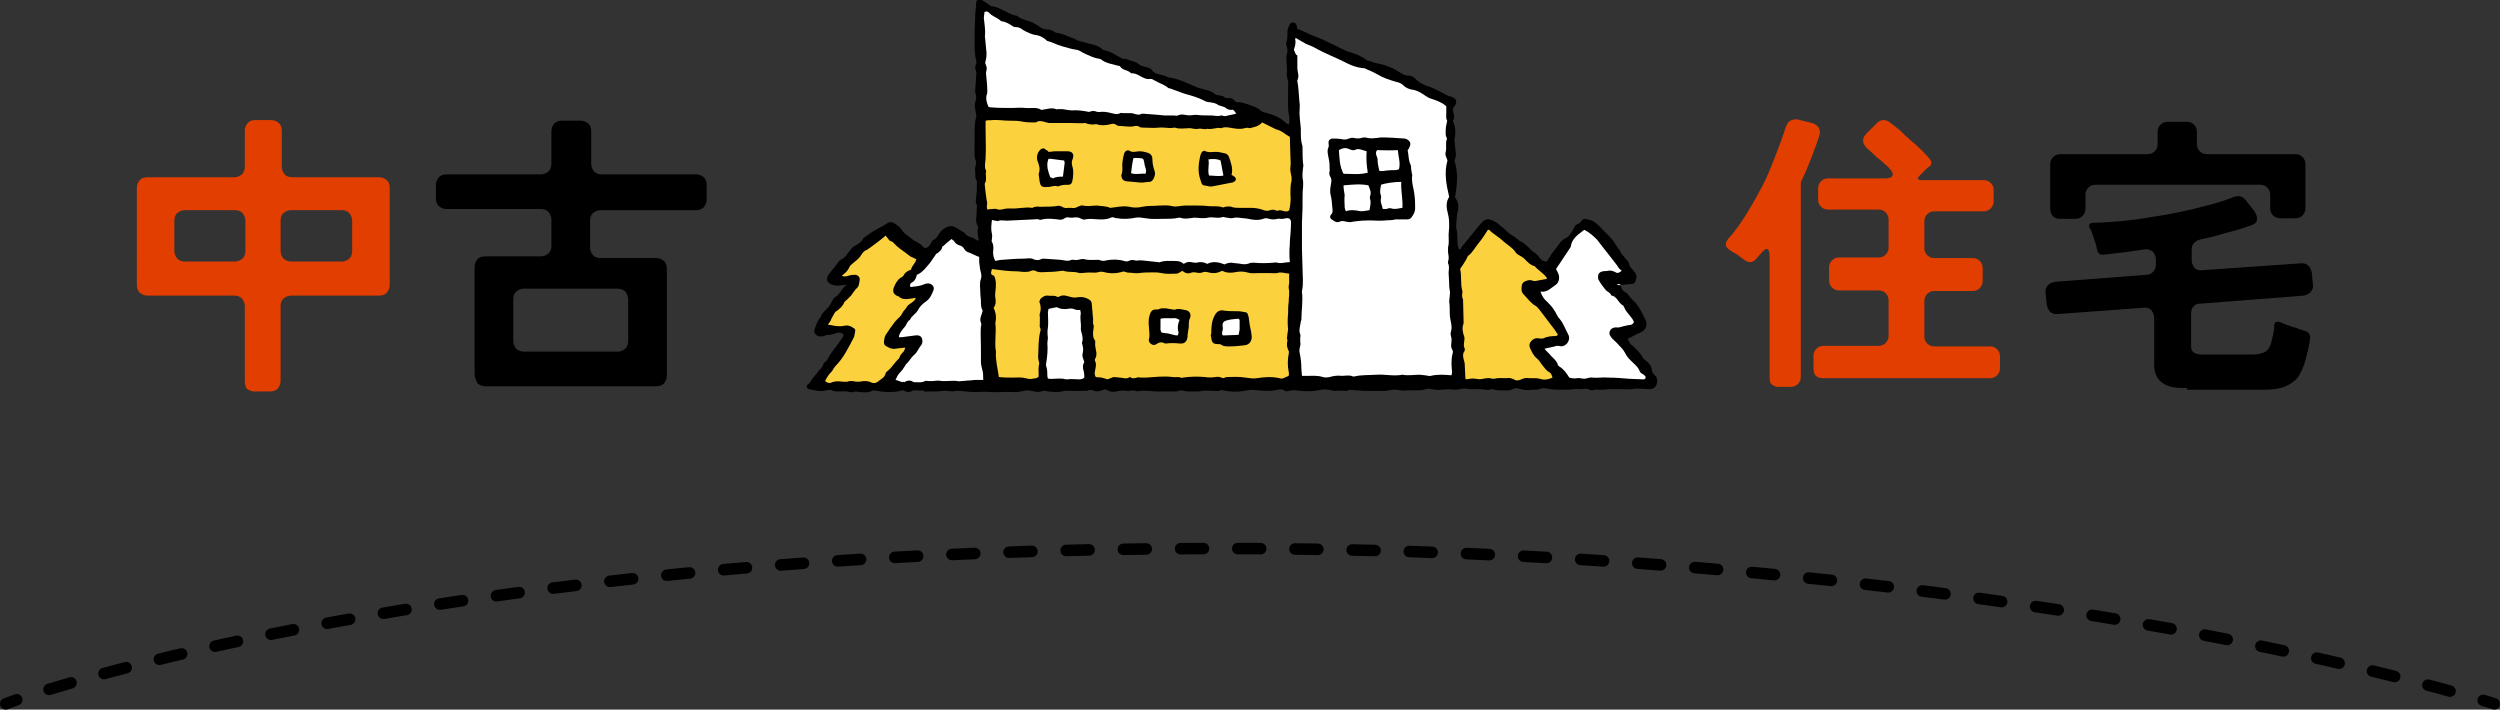 <?xml version="1.0" encoding="utf-8"?>
<!-- Generator: Adobe Illustrator 28.1.0, SVG Export Plug-In . SVG Version: 6.00 Build 0)  -->
<svg version="1.1" id="レイヤー_1" xmlns="http://www.w3.org/2000/svg" xmlns:xlink="http://www.w3.org/1999/xlink" x="0px"
	 y="0px" viewBox="0 0 433 122.9" style="enable-background:new 0 0 433 122.9;" xml:space="preserve">
<rect x="0" y="0" width="433" height="122.9" fill="#333333" stroke="none"/>
<style type="text/css">
	.st0{fill:#E23E00;}
	.st1{fill:none;stroke:#000000;stroke-width:2;stroke-linecap:round;stroke-miterlimit:10;}
	.st2{fill:none;stroke:#000000;stroke-width:2;stroke-linecap:round;stroke-miterlimit:10;stroke-dasharray:3.962,5.943;}
	.st3{fill:#FFFFFF;}
	.st4{fill:#FCD13E;}
</style>
<path class="st0" d="M306.5,65.5V44.4c0-0.8-0.2-1.3-0.5-1.3c-0.2,0-0.6,0.3-1,0.8c0,0-0.1,0.1-0.1,0.1c0,0,0,0.1-0.1,0.1l-0.4,0.5
	c-0.1,0.1-0.1,0.1-0.2,0.2c-0.3,0.4-0.7,0.6-1.1,0.6c-0.3,0-0.6-0.1-1-0.4c-0.4-0.3-0.8-0.6-1.2-0.9c-0.2-0.1-0.5-0.3-0.7-0.4
	c-0.2-0.1-0.4-0.2-0.6-0.4c-0.8-0.5-0.9-1.1-0.3-1.9c1.1-1.2,2.1-2.6,3.1-4.2c1-1.6,1.9-3.2,2.8-4.9c0.9-1.7,1.6-3.5,2.3-5.3
	c0.7-1.8,1.3-3.4,1.8-5c0.2-0.5,0.4-0.9,0.8-1.1c0.4-0.2,0.8-0.3,1.3-0.2l2.4,0.6c0.5,0.1,0.9,0.4,1.2,0.8c0.2,0.4,0.3,0.8,0.1,1.4
	c-0.4,1.3-0.9,2.6-1.4,3.9c-0.5,1.3-1,2.5-1.6,3.7c-0.1,0.2-0.2,0.4-0.2,0.7v33.5c0,0.5-0.2,0.9-0.5,1.2c-0.3,0.3-0.7,0.5-1.2,0.5
	h-2.2c-0.5,0-0.9-0.2-1.2-0.5C306.6,66.4,306.5,66,306.5,65.5z M314.1,63.7v-2.1c0-0.5,0.2-0.9,0.5-1.2c0.3-0.3,0.7-0.5,1.2-0.5h9.6
	c0.5,0,0.9-0.2,1.2-0.5c0.3-0.3,0.5-0.7,0.5-1.2v-6.2c0-0.5-0.2-0.9-0.5-1.2c-0.3-0.3-0.7-0.5-1.2-0.5h-6.9c-0.5,0-0.9-0.2-1.2-0.5
	c-0.3-0.3-0.5-0.7-0.5-1.2v-2.3c0-0.5,0.2-0.9,0.5-1.2c0.3-0.3,0.7-0.5,1.2-0.5h6.9c0.5,0,0.9-0.2,1.2-0.5c0.3-0.3,0.5-0.7,0.5-1.2
	V38c0-0.5-0.2-0.9-0.5-1.2c-0.3-0.3-0.7-0.5-1.2-0.5h-8.8c-0.5,0-0.9-0.2-1.2-0.5c-0.3-0.3-0.5-0.7-0.5-1.2v-2
	c0-0.5,0.2-0.9,0.5-1.2c0.3-0.3,0.7-0.5,1.2-0.5h9.9c0.7,0,1.2-0.2,1.3-0.5c0.1-0.3-0.1-0.8-0.6-1.3c-0.3-0.3-0.6-0.6-0.9-0.8
	c-0.3-0.3-0.6-0.6-0.9-0.8c-0.4-0.3-0.7-0.6-1-0.9c-0.3-0.3-0.6-0.5-0.9-0.8c-1-0.9-1.1-1.8-0.2-2.7l1.8-1.8
	c0.3-0.3,0.7-0.5,1.1-0.5c0.3,0,0.7,0.1,1,0.3c0.3,0.2,0.6,0.5,0.9,0.7c0.3,0.2,0.6,0.5,1,0.8c0.1,0.1,0.3,0.3,0.4,0.4
	c0.1,0.1,0.3,0.2,0.4,0.4l1.6,1.4c0.5,0.4,0.9,0.8,1.4,1.3c0.4,0.4,0.9,0.9,1.3,1.4c0.2,0.2,0.3,0.4,0.3,0.7c0,0.3-0.1,0.5-0.4,0.7
	c-0.1,0.1-0.3,0.2-0.4,0.3c-0.1,0.1-0.2,0.2-0.4,0.4l-0.8,0.8c-0.5,0.5-0.4,0.8,0.3,0.8h10.8c0.5,0,0.9,0.2,1.2,0.5
	c0.3,0.3,0.5,0.7,0.5,1.2v2c0,0.5-0.2,0.9-0.5,1.2c-0.3,0.3-0.7,0.5-1.2,0.5h-8.6c-0.5,0-0.9,0.2-1.2,0.5c-0.3,0.3-0.5,0.7-0.5,1.2
	v4.7c0,0.5,0.2,0.9,0.5,1.2c0.3,0.3,0.7,0.5,1.2,0.5h6.7c0.5,0,0.9,0.2,1.2,0.5c0.3,0.3,0.5,0.7,0.5,1.2v2.3c0,0.5-0.2,0.9-0.5,1.2
	c-0.3,0.3-0.7,0.5-1.2,0.5h-6.7c-0.5,0-0.9,0.2-1.2,0.5c-0.3,0.3-0.5,0.7-0.5,1.2v6.2c0,0.5,0.2,0.9,0.5,1.2
	c0.3,0.3,0.7,0.5,1.2,0.5h9.7c0.5,0,0.9,0.2,1.2,0.5c0.3,0.3,0.5,0.7,0.5,1.2v2.1c0,0.5-0.2,0.9-0.5,1.2c-0.3,0.3-0.7,0.5-1.2,0.5
	h-29.1c-0.5,0-0.9-0.2-1.2-0.5C314.2,64.7,314.1,64.3,314.1,63.7z"/>
<path d="M378.8,67.2c-0.8,0-1.5,0-2.2-0.1c-0.7-0.1-1.3-0.3-1.8-0.6c-0.5-0.3-0.9-0.7-1.2-1.2c-0.3-0.5-0.5-1.3-0.5-2.2v-8
	c0-0.6-0.2-1-0.5-1.4c-0.3-0.3-0.8-0.5-1.3-0.4l-15,1.1c-0.5,0-0.9-0.1-1.2-0.4c-0.3-0.3-0.5-0.7-0.6-1.2l-0.2-2.1
	c-0.1-0.5,0.1-1,0.4-1.3c0.3-0.3,0.7-0.5,1.3-0.6l15.7-1.2c0.5,0,0.9-0.2,1.2-0.5c0.3-0.3,0.5-0.7,0.5-1.2v-0.9c0-0.6-0.2-1-0.5-1.4
	c-0.4-0.3-0.8-0.5-1.5-0.4c-1.2,0.2-2.3,0.3-3.5,0.5c-1.2,0.1-2.3,0.3-3.5,0.4c-0.6,0.1-1.1-0.2-1.2-0.9l-0.2-0.9l-0.7-2.1
	c-0.1-0.2-0.1-0.3-0.2-0.4c0-0.1-0.1-0.2-0.2-0.4c-0.2-0.5,0-0.7,0.5-0.8c3.4-0.1,6.8-0.4,10.2-1c3.4-0.5,6.7-1.2,10-2.1
	c1.6-0.4,3.1-0.9,4.3-1.4c0.4-0.1,0.8-0.2,1.1-0.1s0.7,0.3,0.9,0.6l1.5,1.9c0.4,0.6,0.6,1.1,0.5,1.6c-0.1,0.5-0.5,0.8-1.2,1
	c-0.6,0.2-1.2,0.4-1.8,0.6c-0.6,0.2-1.2,0.3-1.8,0.5c-0.9,0.2-1.7,0.5-2.5,0.7s-1.7,0.4-2.6,0.6c-0.4,0.1-0.7,0.3-1,0.6
	c-0.3,0.3-0.4,0.7-0.4,1.1v1.8c0,0.6,0.2,1,0.5,1.4c0.3,0.3,0.8,0.5,1.3,0.4l17.2-1.2c0.5,0,0.9,0.1,1.2,0.4
	c0.3,0.3,0.5,0.7,0.6,1.2l0.2,2.1c0.1,0.5-0.1,0.9-0.4,1.3c-0.3,0.3-0.7,0.5-1.2,0.6L381,52.6c-0.5,0-0.9,0.2-1.1,0.5
	c-0.3,0.3-0.4,0.7-0.4,1.2v5.6c0,0.5,0.1,0.9,0.4,1.1c0.2,0.2,0.7,0.4,1.5,0.4h8.6c0.9,0,1.6-0.1,2.2-0.4c0.6-0.3,1-0.9,1.2-1.8
	c0.1-0.4,0.2-0.8,0.3-1.2s0.2-1,0.2-1.6s0.4-0.8,1-0.6c0.2,0.1,0.3,0.1,0.5,0.2c0.2,0.1,0.3,0.1,0.5,0.2c0.4,0.1,0.8,0.3,1.1,0.4
	c0.4,0.1,0.8,0.2,1.2,0.4l1,0.3c0.7,0.2,1,0.7,0.9,1.4c-0.2,1.4-0.5,2.6-0.8,3.7c-0.3,1.1-0.7,2-1.2,2.8c-0.5,0.7-1.3,1.3-2.2,1.7
	c-0.9,0.4-2.2,0.6-3.7,0.6H378.8z M355.1,36.2v-7.8c0-0.5,0.2-0.9,0.5-1.2c0.3-0.3,0.7-0.5,1.2-0.5h15.2c0.5,0,0.9-0.2,1.2-0.5
	c0.3-0.3,0.5-0.7,0.5-1.2v-2.2c0-0.5,0.2-0.9,0.5-1.2c0.3-0.3,0.7-0.5,1.2-0.5h3.4c0.5,0,0.9,0.2,1.2,0.5c0.3,0.3,0.5,0.7,0.5,1.2
	V25c0,0.5,0.2,0.9,0.5,1.2c0.3,0.3,0.7,0.5,1.2,0.5h15.4c0.5,0,0.9,0.2,1.2,0.5c0.3,0.3,0.5,0.7,0.5,1.2v7.7c0,0.5-0.2,0.9-0.5,1.2
	c-0.3,0.3-0.7,0.5-1.2,0.5h-2.7c-0.5,0-0.9-0.2-1.2-0.5c-0.3-0.3-0.5-0.7-0.5-1.2v-2.4c0-0.5-0.2-0.9-0.5-1.2
	c-0.3-0.3-0.7-0.5-1.2-0.5h-28.6c-0.5,0-0.9,0.2-1.2,0.5c-0.3,0.3-0.5,0.7-0.5,1.2v2.5c0,0.5-0.2,0.9-0.5,1.2
	c-0.3,0.3-0.7,0.5-1.2,0.5h-2.8c-0.5,0-0.9-0.2-1.2-0.5C355.3,37.1,355.1,36.7,355.1,36.2z"/>
<g>
	<g>
		<path class="st1" d="M1,121.9c0,0,0.6-0.2,1.9-0.7"/>
		<path class="st2" d="M8.5,119.4C30.1,112.8,98.2,95,210.9,95c119.4,0,196.9,19.9,216.3,25.5"/>
		<path class="st1" d="M430.1,121.3c1.3,0.4,1.9,0.6,1.9,0.6"/>
	</g>
</g>
<g>
	<path d="M280.7,49.4c0.1,0.5,0.3,1,0.8,1.2c0.2,0.1,0.3,0.2,0.4,0.3c0.3,0.4,0.6,0.8,0.9,1.1c0.4,0.3,0.6,0.6,0.9,1
		c0.2,0.3,0.4,0.7,0.6,1c0.2,0.4,0.4,0.8,0.6,1.2c0.6,0.9,0.2,2-0.8,2.4c-0.7,0.3-1.4,0.7-2.2,1.1c0.1,0.3,0.3,0.5,0.4,0.7
		c0.1,0.2,0.3,0.4,0.5,0.5c0.6,0.6,1.3,1.2,1.7,2c0.1,0.2,0.3,0.4,0.6,0.6c0.6,0.4,0.9,0.9,1,1.5c0,0.4,0.2,0.7,0.5,1
		c0.4,0.3,0.5,0.8,0.4,1.3c-0.1,0.7-0.6,1.1-1.3,1.1c-0.7,0-1.4-0.1-2.1-0.1c-0.1,0-0.2,0-0.3,0c-0.9,0.2-1.9,0.1-2.8,0.1
		c-0.4,0-0.8,0-1.2,0c-0.5,0-1,0-1.5,0.1c-0.2,0-0.5,0-0.7,0c-0.1,0-0.1,0-0.2,0c-0.6-0.2-1.1,0.3-1.6,0c-0.5-0.3-1-0.1-1.5-0.1
		c-0.4,0-0.8-0.1-1.1,0c-0.7,0.1-1.5,0.1-2.2,0.1c-0.8,0-1.7,0-2.5-0.2c-0.5-0.1-1-0.1-1.4,0.1c-0.3,0.1-0.7,0.1-1,0.1
		c-0.1,0-0.2,0-0.3,0c-0.8,0.2-1.5,0-2.3-0.2c-0.3-0.1-0.7-0.1-1,0.1c-0.4,0.2-0.9,0.3-1.3,0.2c-0.7,0-1.4,0.1-2.1-0.2
		c-0.1,0-0.1,0-0.2,0c-0.7,0.3-1.3,0-2,0c-0.3,0-0.6,0-0.9,0c-0.6,0.1-1.2-0.1-1.8-0.1c-0.6,0-1.1,0.2-1.7,0.2
		c-0.8-0.1-1.5-0.1-2.3,0c-0.6,0.1-1.2,0-1.8-0.1c-0.3-0.1-0.6-0.1-0.9,0c-0.9,0.3-1.9,0.2-2.8,0.2c-0.6,0-1.1,0.1-1.7,0
		c-0.8-0.2-1.6-0.1-2.4,0.1c-0.1,0-0.3,0-0.4,0c-0.6,0-1.2,0-1.8,0c-0.6,0-1.1,0-1.7,0c-0.3,0-0.7-0.1-1-0.1
		c-0.6,0.1-1.3-0.3-1.9,0.1c-0.7,0-1.3-0.1-2,0c-0.2,0-0.5,0-0.7-0.1c-0.8-0.2-1.5-0.2-2.3,0c-1,0.2-2,0.2-3,0.1
		c-0.7-0.1-1.4-0.2-2.1,0c-0.3,0.1-0.6,0.1-0.8-0.1c-0.4-0.2-0.7-0.2-1.1-0.1c-1.2,0.3-2.4,0.2-3.5,0.1c-0.8-0.1-1.5-0.1-2.3,0.1
		c-1.2,0.2-2.4,0.2-3.6-0.1c-0.2,0-0.4-0.1-0.5,0c-0.4,0.2-0.8,0.1-1.2,0.1c-0.7,0-1.3-0.1-2,0c-0.4,0.1-0.8,0.1-1.1,0.1
		c-0.4,0-0.7,0-1,0c-0.3,0-0.7,0-1-0.1c-0.3-0.1-0.7-0.1-1,0c-0.1,0-0.2,0.1-0.3,0.1c-1.2,0-2.3,0-3.5,0c-0.5,0-0.9-0.1-1.4-0.1
		c-0.5,0-1-0.1-1.5,0c-0.2,0.1-0.5,0.1-0.7,0c-0.4-0.1-0.7-0.1-1.1,0c-0.5,0.1-1-0.2-1.6,0c-0.1,0-0.2,0-0.3,0
		c-0.8,0.3-1.5,0.2-2.2-0.3c-0.2,0.1-0.3,0.1-0.4,0.1c-0.6,0.3-1.2,0.4-1.8,0.1c-0.3-0.1-0.5-0.1-0.8,0c-0.2,0.1-0.4,0.1-0.6,0.1
		c-1,0-2,0-2.9,0c-0.2,0-0.4-0.1-0.6,0c-1.2,0.3-2.3,0.2-3.5,0c-0.1,0-0.2-0.1-0.3,0c-0.8,0.4-1.7,0-2.5-0.1c-0.3,0-0.5,0-0.8,0.1
		c-0.6,0.1-1.2,0.3-1.8,0.2c-1.3-0.1-2.6,0.1-4,0c-0.9-0.1-1.7,0-2.6,0c-0.9,0-1.7-0.1-2.6-0.2c-0.3,0-0.6,0-0.9,0
		c-0.1,0-0.2,0.1-0.3,0.1c-0.6,0-1.2-0.2-1.8-0.1c-0.6,0.1-1.2,0.1-1.8,0.1c-0.3,0-0.6,0-0.8,0c-0.2,0-0.4,0.1-0.5,0
		c-0.5-0.3-1.1-0.1-1.6-0.2c-0.2,0-0.4,0-0.6,0.1c-0.5,0.3-0.9,0.2-1.4,0c-0.1-0.1-0.2-0.1-0.3-0.1c-1.7,0.5-3.3,0.3-5.1,0
		c-0.6,0.4-1.4,0.4-2.2,0.3c-0.4,0-0.8-0.2-1.2,0c-0.2,0.1-0.4,0-0.6,0c-0.7-0.2-1.3-0.1-2-0.1c-0.3,0-0.6,0-0.8-0.1
		c-0.5-0.2-0.9-0.2-1.3-0.1c-1,0.3-2,0-3-0.2c-0.4-0.1-0.5-0.6-0.2-0.8c0.6-0.4,0.7-1,1.2-1.5c0.3-0.3,0.5-0.6,0.7-0.9
		c0.3-0.3,0.7-0.6,0.8-1.1c0-0.2,0.2-0.3,0.3-0.4c0.1-0.1,0.3-0.2,0.4-0.4c0.6-1.3,1.6-2.3,2.4-3.5c0.2-0.3,0.4-0.5,0.4-0.9
		c-0.4-0.3-0.8-0.4-1.3-0.2c-0.5,0.2-0.9,0.3-1.4,0.3c-0.2,0-0.5,0.1-0.7,0.2c-0.3,0.1-0.7,0.1-1,0c-0.5-0.2-0.8-0.7-0.6-1.2
		c0.3-0.7,0.4-1.4,1-2c0.2-0.7,0.7-1.1,1.2-1.6c0.3-0.3,0.5-0.7,0.7-1c0.2-0.3,0.3-0.7,0.6-0.9c0.9-0.5,1.1-1.5,2.1-2.2
		c-0.5,0.1-0.7,0.1-0.9,0.1c-0.6,0.1-1.1,0.1-1.7-0.1c-0.9-0.3-1.1-1-0.6-1.7c0.5-0.6,0.9-1.2,1.4-1.8c0.2-0.3,0.4-0.6,0.7-0.8
		c0.8-0.3,1.1-1,1.6-1.6c0.3-0.4,0.6-0.7,1-0.9c0.5-0.3,0.9-0.5,1.2-1c0.1-0.2,0.3-0.4,0.5-0.5c0.9-0.7,1.9-1.3,2.9-1.8
		c0.3-0.1,0.5-0.3,0.8-0.5c0.5-0.3,1-0.3,1.5,0.1c0.4,0.3,0.9,0.6,1.2,1.2c0.1,0.2,0.3,0.3,0.5,0.5c0.4,0.3,0.8,0.6,1.2,0.9
		c0.1,0.1,0.1,0.2,0.2,0.2c0.4,0.2,0.7,0.4,1.1,0.6c0.3,0.2,0.6,0.6,0.9,0.8c0.5-0.1,0.8-0.4,1-0.8c0.1-0.2,0.2-0.5,0.4-0.6
		c0.6-0.2,0.8-0.8,1.1-1.2c0.3-0.4,0.6-0.7,1-0.9c0.7-0.5,1.4-0.4,2,0c0.3,0.2,0.5,0.3,0.8,0.5c0.2,0.1,0.5,0.2,0.6,0.4
		c0.3,0.4,0.7,0.6,1.1,0.7c0.4,0.1,0.8,0.4,1.2,0.6c0.1,0,0.1-0.2,0.1-0.3c-0.1-0.6-0.3-1.2-0.1-1.9c0-0.1,0-0.3-0.1-0.4
		c-0.2-0.5-0.3-0.9-0.2-1.4c0-0.6,0.1-1.3,0.1-1.9c0-0.1,0-0.2,0-0.3c-0.3-0.5-0.2-1-0.1-1.5c0.1-0.8,0.1-1.5,0.1-2.3
		c0-0.2,0-0.4-0.1-0.5c-0.3-0.5-0.1-1-0.2-1.5c-0.1-0.6,0.1-1,0.2-1.6c-0.4-0.9-0.3-1.8-0.3-2.7c0-0.6,0-1.3,0-1.9
		c0-1.2,0-2.3,0.3-3.4c0-0.2,0-0.4-0.1-0.6c-0.1-0.7-0.3-1.4,0-2.1c0.1-0.3,0.1-0.8,0-1.1c-0.1-0.2-0.1-0.4-0.1-0.6
		c0.1-1,0.1-1.9,0.2-2.9c0.1-0.4-0.2-0.7-0.2-1.1c0-0.4,0.3-0.7,0.2-1.1c-0.3-1.1-0.3-2.3-0.3-3.4c0-1.3,0-2.6,0.1-3.9
		c0-0.2,0-0.5,0-0.7c0.1-0.8,0.1-1.5,0.2-2.3c0.1-0.4,0.4-0.6,0.8-0.4c0.5,0.3,0.9,0.6,1.4,0.9c0.2,0.1,0.3,0.3,0.5,0.3
		c0.7,0,1.3,0.4,2,0.7c0.7,0.3,1.4,0.8,2.2,0.9c0,0,0.1,0,0.1,0c0.9,0.8,2.1,0.8,3.1,1.4c0.3,0.2,0.6,0.3,0.8,0.5
		c0.4,0.3,0.8,0.5,1.3,0.5c0.5,0,0.9,0.1,1.3,0.4c0.1,0.1,0.3,0.2,0.5,0.2c0.9,0.1,1.6,0.5,2.4,0.8c0.2,0.1,0.4,0.1,0.6,0.2
		c0.7,0.5,1.5,0.5,2.3,0.8c0.9,0.2,1.8,0.4,2.5,1c0.1,0.1,0.2,0.2,0.4,0.2c1.1,0.2,2,0.9,3,1.4c0.1,0,0.1,0.1,0.2,0.1
		c0.6-0.1,1.1,0.3,1.7,0.4c0.4,0.1,0.7,0.2,1,0.5c0.1,0.1,0.4,0.2,0.5,0.3c0.4,0.1,0.7,0.2,1.1,0.3c0.3,0.1,0.6,0.2,0.7,0.4
		c0.2,0.4,0.6,0.6,1,0.7c0.6,0.2,1.2,0.2,1.8,0.6c1.9,0.2,3.5,1.1,5.2,1.8c0.4,0.1,0.7,0.2,1.1,0.3c0.6,0.1,1.2,0.3,1.7,0.7
		c0.2,0.2,0.5,0.3,0.8,0.3c0.4,0.1,0.7,0.1,1.1,0.4c0.1,0.1,0.3,0.1,0.5,0.1c0.6-0.1,1,0.2,1.4,0.7c0.8-0.1,1.4,0.2,2.1,0.4
		c0.8,0.3,1.6,0.5,2.2,1.1c0.3,0.2,0.7,0.3,1.1,0.4c1.1,0.3,2.1,0.7,3,1.5c0.2,0.2,0.4,0.3,0.7,0.5c0.2-0.5,0.1-1,0.1-1.4
		c-0.3-1.3-0.2-2.6-0.2-4c0-0.3,0-0.6,0-0.9c0-0.5,0.1-1.1-0.1-1.6c-0.2-0.5-0.1-1-0.1-1.6c0-0.7-0.1-1.3-0.1-2c0-0.2,0-0.4,0-0.5
		c0.3-0.6,0.2-1.2,0-1.8c0-0.1-0.1-0.3,0-0.4c0.2-0.7,0.2-1.3,0.2-2.1c0-0.3,0.2-0.7,0.4-1.1c0.2-0.4,0.9-0.4,1.1,0
		c0.1,0.2,0.1,0.5,0.2,0.8c0.4,0.2,0.8,0.3,1.2,0.5c1,0.5,2.1,0.9,3.1,1.3c1.1,0.5,2.2,1.1,3.3,1.6c0.5,0.2,0.9,0.5,1.4,0.6
		c1.1,0.3,2.1,0.7,3,1.4c0.1,0.1,0.2,0.1,0.3,0.1c0.6,0.2,1.1,0.4,1.7,0.5c1.5,0.3,2.8,0.9,4,1.7c0.4,0.2,0.7,0.4,1.2,0.4
		c0.5,0,1,0.2,1.3,0.6c0.7,0.7,1.6,1.1,2.6,1.4c0.3,0.1,0.6,0.3,0.9,0.4c0.7,0.4,1.4,0.7,2.1,1.1c0.2,0.1,0.5,0.1,0.7,0.2
		c0.8,0.3,0.9,0.8,0.5,1.5c0,0,0,0.1-0.1,0.1c-0.3,0.3-0.3,0.6-0.2,1c0.1,0.5,0.3,0.9,0,1.4c-0.1,0.1,0,0.3,0.1,0.5
		c0.3,0.8,0.3,1.6,0.2,2.5c0,0.1-0.1,0.2-0.1,0.3c0.1,0.7,0.1,1.3,0.2,2c0.1,0.5,0.1,1-0.1,1.5c0,0.1-0.1,0.2-0.1,0.2
		c0.7,2.1,0.5,4.2,0.1,6.4c0.7,0.8,0.7,1.8,0.4,2.8c-0.1,0.2,0,0.5-0.1,0.7c0,0.5-0.1,1.1-0.1,1.6c0.1,0.5,0.2,1,0.2,1.6
		c0,0.8,0,1.5,0.3,2.3c0.2,0,0.3-0.1,0.4-0.3c0.2-0.3,0.4-0.6,0.7-0.9c0.3-0.4,0.6-0.7,0.9-1.1c0.7-0.8,1.3-1.7,2.1-2.5
		c0.3-0.3,0.7-0.5,1.2-0.4c0.8,0.2,1.3,0.6,1.9,1.1c0.8,0.6,1.4,1.4,2.4,1.9c0.2,0.1,0.3,0.3,0.5,0.4c0.2,0.1,0.3,0.3,0.5,0.4
		c0.6,0.2,1.1,0.7,1.5,1.1c0.2,0.2,0.4,0.4,0.6,0.6c0.5,0.3,1,0.7,1.3,1.2c0.3,0.4,0.7,0.6,1.2,0.6c0.5-0.8,1-1.6,1.6-2.3
		c0.5-0.7,1-1.5,1.8-1.8c0.2-0.1,0.3-0.2,0.4-0.3c0.3-0.4,0.7-0.9,0.9-1.4c0.2-0.4,0.4-0.7,0.9-0.8c0.2-0.1,0.3-0.3,0.4-0.4
		c0.3-0.4,0.5-0.5,1-0.3c0,0,0.1,0,0.1,0c1.3,0.2,2,1.2,2.8,2c0.7,0.7,1.5,1.4,2,2.3c0.2,0.4,0.5,0.7,0.7,1c0.3,0.7,0.9,1.3,1.4,1.9
		c0.1,0.1,0.2,0.2,0.2,0.3c0.1,0.7,0.6,1.1,1,1.6c0.4,0.5,0.4,1,0.2,1.5c-0.1,0.4-0.4,0.6-0.8,0.6C282,49.2,281.3,49.3,280.7,49.4
		C280.7,49.4,280.7,49.3,280.7,49.4C280.7,49.3,280.7,49.3,280.7,49.4z"/>
	<path class="st3" d="M224.1,8.6c0.2-0.6,0.4-1.2,0.2-1.9c0.2-0.2,0.3,0,0.5,0.1c0.5,0.3,0.9,0.5,1.4,0.8c0.5,0.2,1,0.4,1.4,0.6
		c1.9,1.1,3.9,1.8,5.8,2.8c0.8,0.4,1.7,0.7,2.6,0.8c0.2,0,0.4,0,0.5,0.1c0.7,0.3,1.4,0.6,2.1,1c1,0.6,2.2,1,3.3,1.3
		c0.5,0.1,0.9,0.3,1.3,0.7c0.3,0.3,0.8,0.5,1.2,0.6c1,0.1,1.8,0.6,2.5,1.1c0.3,0.2,0.6,0.4,1,0.5c0.9,0.3,1.8,0.6,2.6,1.3
		c0,0.3,0,0.7,0,1.1c0,0.4-0.1,0.9,0.1,1.3c0.1,0.1,0,0.3,0,0.4c-0.1,0.4-0.2,0.9-0.2,1.3c0,0.5-0.1,1,0.2,1.4c0,0.1,0,0.1,0,0.2
		c-0.3,0.7,0,1.5-0.2,2.2c-0.2,0.6,0.2,1,0.3,1.5c-0.6,2.1-0.2,4.2,0.3,6.3c-0.6,0.9-0.5,1.9-0.2,3c0.2,0.7,0.2,1.5,0.2,2.2
		c0,0.4-0.1,0.9-0.1,1.3c0,0.8,0.1,1.5-0.1,2.3c0,0.3,0,0.6,0,0.8c0.1,0.6,0.2,1.1,0,1.6c0,0.1,0,0.2,0,0.3c0.3,0.6,0.1,1.1,0.1,1.7
		c0,0.6,0.1,1.2,0.1,1.8c0,0.4,0,0.8,0.1,1.2c0.1,0.3,0,0.6,0,0.9c0,0.3-0.1,0.7-0.1,1c0.1,0.7,0.1,1.4,0.1,2.1c0,0.5,0.1,1,0.2,1.5
		c0.1,0.5,0.2,1.1,0,1.6c0,0,0,0.1,0,0.1c-0.2,0.5,0.2,1,0.1,1.5c0,0.5-0.2,1,0.1,1.5c0.1,0.2,0.2,0.4,0.1,0.7
		c-0.3,1.1-0.2,2.2-0.1,3.3c0,0.2-0.1,0.3-0.1,0.5c-1.2-0.1-2.4-0.2-3.6,0.1c-0.3,0.1-0.7-0.1-1-0.1c-0.3,0-0.6-0.1-0.9-0.1
		c-1,0-2,0.2-3,0c-1.5,0.3-3-0.1-4.5,0c-1.3,0.1-2.6,0-3.8,0.3c-0.1,0-0.2,0-0.3,0c-0.6-0.3-1.2-0.1-1.9-0.1c-0.7-0.1-1.4,0-2.1,0.2
		c-0.4,0.1-0.9,0.1-1.2,0c-0.9-0.3-1.8-0.2-2.7-0.2c-0.3,0-0.5,0-0.9,0c0-0.4-0.1-0.8-0.1-1.2c0-0.9-0.1-1.9-0.3-2.8
		c-0.1-0.3,0-0.6,0-0.8c0.1-0.4,0.2-0.7,0.1-1.1c0-0.2,0-0.5,0-0.7c0-0.2,0.1-0.4,0-0.6c-0.3-0.7,0-1.4,0.1-2.2
		c0-0.1,0.1-0.2,0.1-0.3c0-1.6,0.3-3.2,0.1-4.8c0-0.1,0-0.1,0-0.2c0.3-1.3,0.1-2.6,0.1-3.9c0-1.1-0.1-2.2-0.1-3.3c0-1.6,0-3.1,0-4.7
		c0-0.8,0.1-1.7,0.1-2.5c0-0.4,0-0.8,0-1.2c0-0.8,0-1.7,0.1-2.5c0-0.3,0-0.6,0-0.9c-0.2-0.8-0.1-1.6,0-2.4c0-0.2,0.1-0.4,0-0.6
		c-0.1-0.9-0.1-1.7-0.1-2.6c0-0.3,0-0.6-0.1-0.8c-0.2-0.7-0.2-1.4-0.2-2.1c0-0.2,0-0.5,0-0.7c-0.1-1.1-0.3-2.3-0.2-3.4
		c0.1-0.7-0.1-1.3-0.1-2c-0.1-0.9-0.1-1.8-0.3-2.7c0-0.1,0-0.1,0-0.2c0.4-0.7,0-1.4,0-2.2c0-0.7,0-1.4,0-2.1
		C224.4,9.5,224.3,9.1,224.1,8.6z"/>
	<path class="st4" d="M171.8,46.6c1.5,0.2,3,0.4,4.4,0.4c0.4,0,0.8,0.1,1.1,0.1c0.5,0,0.9,0,1.3-0.2c0.2-0.1,0.5-0.1,0.7,0
		c0.7,0.4,1.5,0.2,2.3,0.2c0.8,0,1.6-0.1,2.4-0.2c0.1,0,0.1,0,0.2,0c0.8,0.3,1.6,0.1,2.4,0.3c0.1,0,0.3,0.1,0.4,0.1
		c0.6,0,1.1-0.1,1.7-0.1c0.6,0,1.1,0.1,1.7-0.1c0.2-0.1,0.5,0,0.7,0c1.1,0.3,2.1,0.3,3.2,0c0.2-0.1,0.4-0.1,0.6,0
		c0.5,0.2,1,0.1,1.5,0.2c0.7,0.1,1.3-0.1,2-0.1c0.9,0,1.9-0.1,2.8,0.1c0.8,0.2,1.7,0.1,2.5,0.1c0.4,0,0.7-0.3,1.1-0.5
		c0.4,0.4,1,0.6,1.6,0.3c0.3-0.1,0.5,0,0.8,0c0.3,0.1,0.7,0.1,1,0c0.4-0.2,0.8-0.1,1.2,0c0.8,0.2,1.5,0.1,2.3-0.3
		c0.7,0.4,1.6,0.4,2.5,0.2c0.6-0.1,1.2-0.1,1.9,0.1c0.6,0.2,1.2,0.1,1.9,0.1c0.7,0,1.3,0,2,0c0.5,0,1,0.1,1.6-0.1c0.1,0,0.3,0,0.4,0
		c0.4,0.1,0.8,0.1,1.3,0.2c-0.1,0.7,0.1,1.4-0.1,2.1c0,0.1,0,0.3,0,0.4c0.2,0.8,0,1.6,0,2.4c-0.1,0.7-0.1,1.3-0.1,2
		c-0.1,0.9-0.1,1.9,0,2.8c0,0.2-0.1,0.4-0.1,0.6c0,0.3-0.1,0.6-0.1,0.9c0,0.1,0.1,0.3,0.1,0.4c-0.2,0.6-0.1,1.2,0.2,1.8
		c0.1,0.1,0,0.3,0,0.5c-0.2,1-0.2,2.1,0,3.1c0.1,0.2,0,0.5,0,0.7c-0.2,0.1-0.5,0.2-0.7,0.3c-0.3,0.2-0.6,0.2-0.9,0.1
		c-1.3-0.3-2.6-0.2-3.9,0c-0.6,0.1-1.3,0-2-0.1c-1.1-0.2-2.2-0.1-3.2-0.1c-0.2,0-0.5,0.2-0.7,0.2c-0.4-0.2-0.8-0.3-1.3-0.2
		c-0.6,0.1-1.2,0.1-1.8,0c-1.3-0.1-2.5-0.1-3.8,0.1c-0.1,0-0.3,0.1-0.4,0c-0.5-0.2-1,0-1.4-0.1c-1.5-0.2-3.1,0-4.6,0.1
		c-0.3,0-0.6,0-0.8,0c-0.3,0-0.6-0.1-0.8,0c-0.3,0.1-0.7,0.2-1,0c-0.1-0.1-0.3-0.1-0.4,0c-0.5,0.3-1,0-1.5,0c-0.4,0-0.8-0.1-1.1-0.1
		c-0.4,0.1-0.7,0.3-1.1,0.4c-0.3-0.1-0.6-0.2-1-0.3c-0.3-0.1-0.7,0-1-0.1c-0.3-0.4-0.2-0.8-0.1-1.3c0.1-0.5,0.2-1,0-1.4
		c-0.1-0.1-0.1-0.4,0-0.5c0.2-0.3,0.2-0.7,0.2-1c-0.1-0.6-0.3-1.3-0.2-1.9c0-0.1,0-0.2-0.1-0.3c-0.4-0.6-0.3-1.3-0.2-2
		c0-0.2,0.1-0.4,0-0.6c-0.2-0.4,0-0.9-0.1-1.3c-0.1-0.8-0.1-1.5-0.2-2.3c0-0.5-0.3-0.8-0.8-1c-0.6-0.3-1.2-0.3-1.8-0.2
		c-0.4,0.1-0.8,0-1.2-0.1c-0.6-0.2-1.3-0.4-1.9,0c-0.1,0-0.2,0.1-0.3,0c-0.5-0.3-1.1-0.1-1.6-0.2c-0.5-0.1-1.3,0.4-1.4,0.8
		c-0.1,0.2-0.1,0.4,0,0.5c0.2,0.6,0.2,1.2,0,1.8c-0.1,0.2,0,0.4,0,0.6c0,0.3,0,0.7,0,1c0,0.4-0.1,0.7,0.1,1c0,0.1,0.1,0.3,0,0.4
		c-0.4,1.5-0.3,3-0.4,4.6c0,0.2,0.1,0.4,0.1,0.6c0,0.1,0.1,0.3,0.1,0.4c-0.2,0.8-0.1,1.5-0.1,2.3c-0.3,0.4-0.7,0.3-1.1,0.4
		c-0.4,0.1-0.8,0-1.2-0.1c-0.7-0.2-1.5-0.1-2.2-0.1c-0.8,0-1.6,0-2.4-0.1c-0.2-1.5-0.6-2.9-0.5-4.4c-0.3-1.6,0.1-3.2-0.1-4.8
		c0-0.1,0-0.1,0-0.2c0.2-0.9,0.1-1.7-0.3-2.6c0.4-0.5,0.4-1.1,0.3-1.7c-0.1-0.4,0-0.8,0-1.1c0.1-0.9,0.2-1.8-0.2-2.7
		C171.5,47.5,171.6,47.4,171.8,46.6z"/>
	<path class="st4" d="M218.6,21.2c0.6,0.3,1.2,0.6,1.8,0.9c0.2,0.1,0.4,0.2,0.6,0.3c1,0.2,1.6,0.9,2.4,1.3c0,1.2,0.1,2.3,0.1,3.4
		c0,0.6,0.1,1.2,0,1.8c-0.1,0.6,0.1,1.2,0.2,1.8c0,0.2,0,0.4,0,0.6c-0.2,0.7-0.2,1.5-0.2,2.3c0.1,1,0,1.9-0.2,2.8
		c-0.3,0.3-0.5,0.2-0.8,0.2c-0.4-0.1-0.8-0.3-1.2-0.1c-0.1,0-0.3,0-0.4-0.1c-0.3-0.1-0.6-0.1-0.9,0c-0.5,0.2-0.9,0.1-1.4-0.1
		c-0.6-0.2-1.3-0.3-2-0.3c-0.6,0-1.2,0-1.9,0c-0.5,0-1,0-1.5-0.2c-0.3-0.1-0.6,0-0.9,0c-0.2,0-0.4,0.2-0.6,0.1
		c-0.8-0.3-1.6-0.1-2.4-0.2c-0.8-0.1-1.5-0.1-2.3-0.1c-0.5,0-0.9,0-1.4,0c-0.1,0-0.2,0-0.3,0c-0.8,0-1.5,0.3-2.3,0.1
		c-0.7-0.2-1.5-0.1-2.2-0.1c-1,0.1-1.9,0-2.9,0.2c-0.8,0.2-1.6,0.2-2.4,0c-1.1-0.2-2.1,0.1-3.2,0.2c-0.7-0.3-1.5-0.3-2.3-0.4
		c-0.8,0-1.6,0.2-2.4,0c-0.3-0.1-0.6,0.1-0.9,0.2c-0.4,0.2-0.7,0.3-1.1,0.2c-0.2,0-0.5,0-0.7,0c-0.3,0.1-0.5,0-0.8-0.1
		c-0.4-0.3-0.8-0.3-1.2-0.2c-0.7,0.1-1.4,0.1-2.1,0.1c-0.7,0.1-1.3-0.2-2,0.2c-1.3-0.2-2.5,0.2-3.8,0.1c-0.4,0-0.8,0-1.1,0.1
		c-0.5,0.1-0.9,0.2-1.3,0c-0.2-0.1-0.5,0-0.7,0c-0.3,0-0.5,0-0.9,0.1c0-0.2-0.1-0.4-0.1-0.5c0.1-0.4,0.1-0.7,0-1.1
		c-0.1-0.4-0.1-0.9-0.2-1.4c0-0.3-0.1-0.6-0.1-0.9c0-0.2-0.1-0.6,0-0.7c0.4-0.7,0-1.4,0.2-2c0,0,0-0.1,0-0.1
		c-0.4-0.7-0.1-1.5-0.1-2.2c0.1-1.7,0-3.5,0-5.2c0-0.4,0-0.8,0-1.3c0.2,0,0.4-0.1,0.6-0.1c0.1,0,0.3,0.1,0.4,0c1-0.1,2,0.1,3,0.1
		c0.9,0,1.7,0,2.6,0.2c0.6,0.1,1.2,0.1,1.9,0.1c0.1,0,0.2,0,0.2,0c0.6-0.4,1.2-0.2,1.8,0c0.2,0,0.3,0.1,0.5,0.1c1.3,0,2.5,0,3.8,0
		c0.8,0,1.7,0.1,2.5,0c0.6,0.3,1.3,0.3,1.9,0.2c0.8,0.3,1.7,0.2,2.5,0c0.3-0.1,0.6-0.1,0.9,0.1c0.1,0.1,0.3,0.2,0.4,0.2
		c0.8,0,1.7,0.2,2.5,0.1c0.4-0.1,0.8-0.2,1.2,0.1c0.2,0.1,0.4,0.1,0.6,0.1c0.9,0,1.8,0.1,2.7,0c0.9-0.1,1.8,0.2,2.7,0
		c0,0,0.1,0,0.1,0c0.8,0.3,1.7,0.1,2.5,0.1c0.1,0,0.1,0,0.2,0c0.5,0.1,0.9,0.2,1.4,0.1c0.5-0.1,1,0.2,1.5,0c0.8,0.2,1.6-0.3,2.4-0.1
		c0.7-0.3,1.4-0.1,2,0c0.7,0.1,1.4,0.2,2.1,0c0.3-0.1,0.6-0.1,0.8,0C217.3,22,218,21.9,218.6,21.2z"/>
	<path class="st3" d="M223.4,45.4c-0.8,0-1.5,0.3-2.2,0.1c-0.2-0.1-0.5,0-0.7,0c-1.1,0.1-2.2,0.1-3.3,0c-0.3,0-0.6,0-0.8,0.1
		c-0.5,0.2-1,0.2-1.5,0.1c-0.5-0.1-1.1-0.1-1.6-0.2c-0.5,0-0.8,0.1-1.2,0.3c-1-0.4-2-0.6-3-0.1c-0.6-0.3-1.2-0.4-1.8-0.2
		c-0.1,0-0.3,0-0.4,0c-1.1-0.2-1.1-0.2-1.9,0.2c-0.4-0.4-0.9-0.5-1.5-0.5c-0.9,0-1.7-0.1-2.6,0.2c-0.1,0-0.2,0.1-0.3,0
		c-0.9-0.1-1.9-0.2-2.8-0.3c-0.2,0-0.4,0-0.6,0c-0.2,0-0.4,0.1-0.6,0c-0.4-0.1-0.8-0.1-1.1,0.1c-0.3,0.1-0.5,0.1-0.8,0
		c-1-0.3-2.1-0.3-3.1-0.1c-0.3,0.1-0.7,0.1-1,0c-0.2-0.1-0.3-0.1-0.5-0.1c-0.8,0-1.5,0.1-2.3-0.1c-0.2-0.1-0.4,0-0.6,0
		c-0.4,0.1-0.8,0.2-1.2,0.1c-0.1,0-0.3,0-0.4,0c-0.6,0.3-1.2,0.1-1.9,0c-1-0.1-1.9-0.1-2.9-0.2c-0.2,0-0.4,0-0.5,0.1
		c-0.4,0.2-0.8,0.2-1.3,0c-0.5-0.3-1.1-0.1-1.7-0.1c-1.3,0-2.5,0.1-3.7,0.2c-0.4,0-0.8,0.1-1.2,0.2c-0.3-0.5-0.4-1-0.4-1.6
		c0.1-0.6,0.1-1.2-0.2-1.7c-0.1-0.1,0-0.3,0-0.5c0-0.3,0.1-0.7,0-0.9c-0.2-0.8-0.1-1.5,0-2.4c0.2,0,0.3,0.1,0.5,0.1
		c0.2,0,0.4,0.1,0.5,0.1c0.6-0.3,1.3,0,2-0.1c1.4-0.1,2.8-0.1,4.2-0.2c0.3,0,0.6-0.1,0.9,0c0.2,0.1,0.4,0.1,0.6,0
		c0.9-0.2,1.8-0.1,2.7,0c0.4,0.1,0.8,0.1,1.2-0.2c0.3-0.2,0.6-0.2,0.9-0.1c0.2,0,0.4,0,0.5,0c0.5-0.1,1-0.1,1.5,0.2
		c0.2,0.1,0.5,0.2,0.7,0.1c0.8-0.2,1.7,0,2.5,0c0.7,0,1.3,0,1.9-0.3c0.2-0.1,0.4-0.1,0.6,0c0.2,0.1,0.4,0.1,0.6,0.1
		c1,0.2,2.1,0.1,3.1-0.1c0.5-0.1,1.1,0,1.7,0.1c1.1,0.2,2.2,0.1,3.3,0.1c0.8,0,1.7,0,2.5-0.2c0.1,0,0.1,0,0.2,0
		c0.8,0.3,1.6,0.1,2.4,0c0.8,0,1.6,0.2,2.4,0c0.8-0.2,1.7,0.2,2.5-0.1c0.2-0.1,0.5,0.1,0.8,0.1c0.2,0,0.5,0.1,0.7,0.1
		c0.4,0,0.8-0.2,1.2-0.1c0.4,0,0.7,0.1,1.1,0.1c0.2,0,0.5,0.1,0.7,0.1c0.9,0.2,1.7,0.3,2.6,0c0.2-0.1,0.4-0.1,0.6-0.1
		c0.4,0.1,0.8,0.2,1.2,0.2c0.4,0,0.8-0.2,1.2-0.1c0.3,0.1,0.7-0.1,1-0.1c0.5-0.1,0.8,0.2,0.8,0.7c0,1.1-0.1,2.2-0.2,3.3
		c0,0.2,0,0.3,0,0.5C223.3,43.3,223.3,44.3,223.4,45.4z"/>
	<path class="st3" d="M214.1,19.7c-0.5,0.1-1,0.2-1.4,0.3c-0.3,0.1-0.7,0.2-1,0c-0.1,0-0.1,0-0.2,0c-0.6,0.2-1.2,0-1.7,0
		c-0.8,0-1.7,0-2.5-0.1c-0.2,0-0.4,0-0.5,0c-0.5,0.1-1,0.1-1.5,0c-0.5-0.1-0.9-0.1-1.3,0.1c-0.2,0.1-0.5,0-0.7,0c-0.3,0-0.6,0-0.8,0
		c-0.3,0-0.5,0-0.8,0c-0.3,0-0.7-0.1-1-0.1c-0.9-0.1-1.7-0.1-2.6-0.2c-0.1,0-0.3,0-0.4,0c-0.4,0.3-0.9,0.1-1.3,0
		c-0.2-0.1-0.4-0.1-0.6-0.1c-0.4,0-0.8,0-1.2,0c-0.2,0-0.5-0.1-0.6,0c-0.5,0.3-1,0.1-1.5,0c-0.7-0.2-1.4-0.3-2.1-0.2
		c-0.2,0-0.4,0-0.6-0.1c-0.3-0.1-0.6-0.1-0.9,0c-0.2,0.1-0.4,0.1-0.7,0c-0.6-0.1-1.3-0.2-2-0.2c-0.7,0.1-1.5-0.1-2.2-0.2
		c-0.3,0-0.6,0-0.8,0c-0.1,0-0.2,0.1-0.3,0c-0.8-0.3-1.5,0-2.3,0.1c-0.1,0-0.2,0.1-0.3,0c-0.8-0.5-1.8-0.2-2.7-0.3
		c-0.8-0.1-1.5,0-2.3,0c-1.2,0-2.4,0-3.6-0.1c-0.2,0-0.3,0-0.5-0.1c-0.3-0.7-0.5-1.4-0.3-2.1c0.1-0.2,0.1-0.4,0.1-0.6
		c0-0.9-0.1-1.9-0.2-2.8c-0.1-0.4,0.1-0.8,0.1-1.2c0-0.4-0.4-0.8-0.2-1.2c0.2-0.7,0.2-1.4,0.1-2.1c-0.1-0.7-0.1-1.4-0.2-2.1
		c0-0.1-0.1-0.1,0-0.2c0.1-1-0.1-2.1-0.2-3.1c0-0.3,0.1-0.6,0.1-1c0.3-0.2,0.6-0.1,0.8,0.1c0.5,0.6,1.3,0.8,1.9,1.3
		c0.1,0.1,0.2,0.2,0.4,0.2c0.6,0.1,1.1,0.4,1.6,0.7c0.2,0.2,0.5,0.3,0.8,0.3c0.5,0,0.8,0.2,1.2,0.5c0.7,0.4,1.5,0.8,2.4,0.9
		c0.5,0.1,0.9,0.3,1.3,0.6c0.2,0.1,0.3,0.3,0.5,0.4c0.9,0.2,1.7,0.7,2.5,0.9c0.8,0.2,1.6,0.5,2.4,0.6c0.4,0,0.9,0.3,1.2,0.5
		c0.4,0.2,0.8,0.4,1.1,0.5c0.6,0.3,1.2,0.5,1.9,0.6c0.1,0,0.1,0,0.2,0.1c0.9,0.7,2,0.8,3,1.1c0.1,0,0.2,0,0.3,0.1
		c0.4,0.7,1.3,0.6,1.8,1.1c0.1,0.1,0.2,0.1,0.3,0.1c0.7,0,1.2,0.4,1.8,0.7c0.4,0.2,0.7,0.3,1.1,0.3c0.3-0.1,0.6,0,0.9,0.2
		c0.8,0.5,1.7,0.7,2.4,1.3c0.1,0.1,0.2,0.1,0.3,0.1c0.9,0.3,1.8,0.7,2.8,1c1.1,0.3,2.1,0.6,3.1,1.1c0.3,0.2,0.7,0.3,1,0.3
		c0.5,0.1,1,0.1,1.5,0.5c0.2,0.1,0.4,0.1,0.6,0.2c0.2,0.1,0.5,0.1,0.7,0.3c0.4,0.3,0.7,0.4,1.2,0.3
		C213.7,19.1,213.9,19.3,214.1,19.7z"/>
	<path class="st4" d="M252.9,46.6c0.2-0.4,0.5-0.7,0.7-1.1c0.2-0.3,0.4-0.6,0.5-0.9c0.1-0.1,0.1-0.3,0.2-0.3
		c0.8-0.6,1.2-1.5,1.8-2.2c0.6-0.7,1.1-1.5,1.6-2.3c0.1,0,0.2,0,0.2,0c0.8,0.8,1.8,1.3,2.6,2.1c0.7,0.6,1.5,1,2,1.8
		c0.1,0.2,0.4,0.4,0.6,0.5c0.3,0.2,0.6,0.3,0.9,0.6c0.5,0.5,1,1.1,1.8,1.3c0.6,0.7,1.5,1.2,2.1,2c0,0,0,0.1,0,0.2
		c-0.5,0.1-1.1,0.2-1.6,0.3c-0.3,0.1-0.6,0.1-0.9,0c-0.5-0.2-1,0-1.4,0.2c-0.2,0.1-0.3,0.3-0.4,0.5c-0.1,0.6-0.2,1.2,0.3,1.7
		c0.7,0.7,1.2,1.5,2.1,2c0.2,0.1,0.4,0.4,0.6,0.6c0.6,0.8,1.3,1.7,1.9,2.5c0.5,0.6,0.9,1.2,1.3,1.8c0,0.2-0.2,0.3-0.4,0.3
		c-0.7,0-1.5,0.1-2.1,0.4c-0.3,0.1-0.5,0-0.8,0c-0.5-0.1-1,0.1-1.3,0.5c-0.3,0.3-0.4,0.7-0.2,1.2c0.3,0.6,0.6,1.3,1.1,1.7
		c0.4,0.3,0.7,0.8,1,1.2c0.4,0.5,0.7,1,1.3,1.3c0.3,0.2,0.4,0.6,0.5,0.9c-0.7,0.3-1.4,0.5-2.2,0.2c-0.4-0.1-0.8-0.1-1.1-0.1
		c-0.2,0-0.5,0-0.7,0c-0.5-0.1-1,0-1.4,0.2c-0.4,0.2-0.9,0.3-1.3,0c-0.4-0.2-0.9-0.3-1.3-0.2c-0.7,0-1.4-0.1-2.1,0.1
		c-0.1,0-0.2,0-0.3,0c-0.6-0.2-1.1-0.1-1.6,0c-0.4,0.1-0.9,0.1-1.3,0c-0.5-0.1-1.1,0-1.7,0.1c0,0-0.1-0.1-0.1-0.2
		c0-0.7-0.1-1.5-0.1-2.2c0-0.4-0.1-0.8-0.2-1.1c-0.1-0.4-0.2-0.9,0.1-1.3c0.1-0.1,0.1-0.4,0.1-0.5c-0.4-0.7,0.1-1.5-0.1-2.1
		c-0.3-0.8-0.4-1.6-0.1-2.3c0-1.4-0.1-2.7-0.1-4.1c-0.2-0.4-0.2-0.9-0.1-1.3c0,0,0-0.1,0-0.1C252.9,49.1,253.2,47.9,252.9,46.6z"/>
	<path class="st3" d="M156.3,66.2c-0.4-0.1-0.7-0.3-1.2-0.4c0.2-0.4,0.4-0.9,0.7-1.2c0.4-0.4,0.7-0.8,1-1.3c0-0.1,0.1-0.1,0.1-0.2
		c0.6-0.5,0.9-1.2,1.4-1.6c0.6-0.5,0.8-1.2,1.3-1.8c0.2-0.3,0.2-0.7,0.1-1c-0.1-0.5-0.6-0.7-1.2-0.6c-0.8,0.1-1.5,0.2-2.3,0.3
		c-0.1,0-0.3,0-0.5,0c0-0.5,0.3-0.9,0.6-1.3c0.2-0.3,0.5-0.5,0.6-0.8c0.2-0.3,0.3-0.7,0.7-0.9c0.3-0.7,1-1,1.4-1.7
		c0.3-0.6,0.8-1.1,1.4-1.5c0.7-0.5,1-1.2,1.3-2c0.2-0.6-0.4-1.2-1.1-1.1c-0.2,0-0.5,0.1-0.7,0.2c-0.7,0.3-1.4,0.3-2.1,0.4
		c-0.1,0-0.1-0.1-0.2-0.1c0-0.3,0.1-0.6,0.4-0.7c0.5-0.3,0.7-0.8,0.8-1.3c1-0.4,1.6-1.3,2.3-2.1c0.3-0.4,0.6-0.9,0.9-1.3
		c0.1-0.1,0.1-0.3,0.3-0.3c0.4-0.3,0.8-0.6,0.9-1.1c0-0.1,0.1-0.2,0.2-0.2c0.4-0.4,0.9-0.8,1.4-1.2c0.1,0.1,0.3,0.2,0.4,0.3
		c0.2,0.4,0.6,0.7,1,0.8c0.4,0.1,0.6,0.3,0.8,0.6c0.2,0.4,0.6,0.6,1,0.7c0.5,0.2,1,0.5,1.6,0.7c0,0.3,0,0.6,0,0.9
		c0.1,0.6,0.1,1.2,0.3,1.8c0.1,0.4,0.1,0.8,0,1.1c-0.3,0.8-0.1,1.7-0.1,2.5c0,0.5,0.1,0.9,0.1,1.4c0,0.6,0,1.1,0.3,1.6
		c-0.1,0.3-0.1,0.5-0.2,0.7c-0.2,0.5-0.3,0.9-0.1,1.4c0.1,0.2,0.1,0.4,0,0.6c-0.1,1.2,0,2.4,0,3.7c0,0.8,0,1.7,0,2.5
		c0,0.4,0.1,0.8,0.2,1.2c0.2,0.6,0.2,1.2,0.2,1.9c-0.5,0-0.9,0-1.3,0c-0.4,0-0.8,0.1-1.1,0.1c-0.5,0-0.9,0.1-1.4,0.1
		c-0.2,0-0.4,0.1-0.6,0c-0.7-0.1-1.4,0-2.1,0c-0.2,0-0.4,0-0.6,0c-0.5-0.1-1-0.1-1.6,0c-0.3,0-0.6,0-0.8,0c-0.2,0-0.5-0.1-0.6,0
		c-0.5,0.3-1.1,0.2-1.6,0.2c-0.2,0-0.4,0-0.5-0.1c-0.5-0.3-1-0.2-1.5,0.1C156.5,66.1,156.3,66.1,156.3,66.2z"/>
	<path class="st3" d="M267.5,60.4c0.8-0.2,1.5-0.3,2.1-0.5c0.1,0,0.3,0,0.4,0c0.6,0.2,1,0,1.4-0.4c0.4-0.5,0.5-1.1,0.2-1.6
		c-0.5-0.9-0.8-1.9-1.5-2.7c-0.4-0.4-0.6-1.1-1-1.6c-0.3-0.5-0.7-0.9-1.1-1.3c-0.6-0.5-0.9-1-1.2-1.8c1.2,0.2,1.9-0.7,2.7-1.2
		c0.5-0.4,0.7-1.2,0.4-1.9c-0.1-0.3-0.3-0.6-0.4-0.8c0.8-1.2,1.6-2.4,2.4-3.6c0.1-0.1,0.2-0.3,0.2-0.5c0.2-1.1,1.1-1.8,1.9-2.4
		c0.1-0.1,0.3-0.2,0.4-0.3c0.8,0.4,1.5,1,2.2,1.7c0.5,0.6,0.9,1.2,1.4,1.8c0.4,0.5,0.7,0.9,1.1,1.4c0.3,0.4,0.7,0.9,1,1.3
		c0.2,0.4,0.5,0.7,0.8,0.9c-0.6,0.4-0.7,0.5-1.2,0.2c-0.4-0.2-0.8-0.3-1.2-0.2c-0.3,0.1-0.6,0-0.9,0.1c-0.6,0.1-0.9,0.5-0.8,1.2
		c0,0.1,0,0.2,0.1,0.3c0.1,0.3,1.2,1.8,1.4,1.9c0.3,0.2,0.5,0.3,0.7,0.6c0,0.1,0.1,0.2,0.2,0.2c0.9,0.2,1.1,1.3,1.9,1.7
		c0.1,0,0.1,0.2,0.2,0.3c0.2,0.6,0.7,1.1,1.1,1.6c0.2,0.3,0.5,0.6,0.6,1c-0.2,0.4-0.5,0.5-0.9,0.5c-0.3,0.1-0.6,0.1-0.9,0.2
		c-0.4,0.1-0.9,0.3-1.3,0.2c-0.8,0-1.3,0.6-1.1,1.3c0.1,0.2,0.3,0.5,0.5,0.7c0.4,0.4,0.8,0.7,1.1,1.1c0.4,0.4,0.8,0.8,1.1,1.4
		c0.2,0.4,0.5,0.8,0.9,1.2c0.6,0.6,1.3,1.1,1.6,1.9c0.1,0.3,0.4,0.4,0.7,0.6c0.2,0.2,0.4,0.3,0.3,0.6c-0.1,0.2-0.3,0.2-0.5,0.2
		c-0.8,0-1.6-0.1-2.4-0.1c-1.1-0.1-2.3-0.2-3.5-0.2c-0.9-0.1-1.9,0.1-2.8,0c-0.5-0.1-1,0.2-1.4,0.2c-0.4,0-0.9-0.2-1.3-0.1
		c-0.4,0.1-0.9,0-1.3-0.1c-0.5-0.8-1-1.5-1.7-1.9c-0.1-0.1-0.3-0.2-0.3-0.4c-0.2-0.6-0.7-1-1.1-1.4
		C268.3,61.2,267.9,60.9,267.5,60.4z"/>
	<path class="st4" d="M142.9,66c0.3-0.6,0.6-1.1,1.1-1.6c0.2-0.2,0.3-0.4,0.4-0.6c0.1-0.1,0.2-0.3,0.3-0.4c1.4-1.4,2.2-3.1,3.1-4.8
		c0.2-0.3,0.2-0.7,0.3-1.1c0.1-0.3,0-0.6-0.3-0.7c-0.4-0.3-0.9-0.5-1.4-0.4c-0.9,0.2-1.7,0.1-2.5-0.1c-0.1,0-0.3,0-0.5-0.1
		c0.2-0.3,0.5-0.6,0.6-1c0.2-0.3,0.3-0.6,0.5-0.9c0.1-0.2,0.3-0.4,0.5-0.5c0.5-0.4,1-0.8,1.2-1.4c0.1-0.2,0.3-0.3,0.5-0.5
		c0.2-0.2,0.5-0.5,0.7-0.7c0.3-0.4,0.6-0.9,1-1.3c0.4-0.3,0.4-0.9,0.5-1.4c0.1-0.5-0.4-1-1-0.9c-0.4,0-0.8,0.1-1.1,0.2
		c-0.3,0.1-0.6,0.1-1,0c0.1-0.1,0.2-0.2,0.3-0.3c0.4-0.3,0.8-0.7,1-1.2c0.1-0.3,0.3-0.4,0.5-0.6c0.6-0.5,1.2-0.9,1.6-1.6
		c0.2-0.3,0.5-0.7,0.9-0.8c0.2-0.1,0.4-0.3,0.6-0.4c0.9-0.7,1.8-1.3,2.7-2.1c0.2,0.3,0.4,0.5,0.6,0.8c0.2,0.2,0.6,0.2,0.8,0.5
		c0.6,0.7,1.4,1.2,2.2,1.8c0.4,0.3,0.7,0.6,1.1,0.7c0.2,0.1,0.4,0.2,0.6,0.3c-0.1,0.7-0.8,1.1-0.9,1.8c-0.5,0.2-1,0.4-1.3,1
		c-0.1,0.2-0.3,0.3-0.5,0.4c-0.6,0.4-0.9,1-1.2,1.7c-0.2,0.6-0.1,1.1,0.5,1.4c0.1,0.1,0.2,0.1,0.3,0.1c0.7,0.7,1.5,0.5,2.3,0.4
		c0.2,0,0.4-0.1,0.7-0.1c-0.1,0.2-0.1,0.3-0.2,0.4c-0.3,0.3-0.6,0.5-0.9,0.7c-0.1,0.1-0.3,0.2-0.4,0.4c-0.2,0.4-0.6,0.7-0.8,1.1
		c-0.2,0.5-0.6,0.8-1,1.2c-0.1,0.1-0.1,0.2-0.2,0.2c-0.6,0.8-1.2,1.6-1.7,2.4c-0.2,0.4-0.3,0.9-0.3,1.3c0,0.2,0.1,0.5,0.3,0.6
		c0.5,0.3,1,0.6,1.7,0.5c0.5-0.1,1-0.1,1.7-0.2c-0.1,0.3-0.2,0.6-0.3,0.7c-0.3,0.3-0.6,0.6-0.7,1c0,0.1-0.1,0.1-0.1,0.2
		c-0.7,0.6-1.1,1.4-1.8,2c-0.2,0.2-0.4,0.3-0.5,0.5c-0.1,0.7-0.7,1-1.1,1.3c-0.4,0.4-0.9,0.6-1.5,0.3c-0.4-0.2-0.8-0.2-1.2-0.2
		c-0.6,0.1-1.2,0.2-1.9,0c-0.2,0-0.4,0-0.6,0c-0.4,0.2-0.8,0.1-1.2,0.1c-0.7-0.1-1.4-0.1-2,0.2C143.6,66.4,143.3,66.3,142.9,66z"/>
	<path class="st3" d="M187.1,53.7c0,0.2,0.1,0.4,0.1,0.6c-0.2,0.9,0.1,1.7,0,2.6c0,0.3,0.1,0.7,0.2,1c0.1,0.5,0.2,1,0,1.4
		c0,0,0,0.1,0,0.1c0.1,0.4,0.2,0.8,0.2,1.2c0,0.4-0.2,0.8-0.1,1.2c0.1,0.3,0.2,0.6,0.3,0.9c-0.3,0.5-0.3,1-0.1,1.6
		c0.1,0.4,0.1,0.7,0.1,1.1c-0.3,0.3-0.7,0.3-1,0.3c-0.6,0-1.3-0.1-1.9,0c-0.1,0-0.2,0-0.3,0c-1-0.3-2,0-3-0.1
		c-0.2-0.1-0.2-0.4-0.2-0.6c0-0.5,0-1-0.2-1.6c-0.1-0.2,0-0.3,0-0.5c0.2-1.2,0.3-2.4,0.2-3.5c0-0.3,0.1-0.6,0.1-0.9
		c-0.1-0.6-0.1-1.2,0-1.8c0.1-0.8,0-1.7,0-2.6c0-0.2,0.1-0.4,0.1-0.6c0.4-0.1,0.9-0.2,1.4-0.3c0.6,0.3,1.2,0.4,1.9,0.3
		c0.4-0.1,0.9-0.1,1.3,0.1C186.4,53.7,186.7,53.7,187.1,53.7z"/>
	<path class="st3" d="M280.7,49.4c-0.2,0-0.4,0-0.7-0.1C280.4,49.1,280.6,49.2,280.7,49.4C280.7,49.4,280.7,49.4,280.7,49.4z"/>
	<path d="M243.8,26c0.2,0.8,0.1,1.7,0.5,2.5c0.1,0.2,0.1,0.4,0.1,0.6c0,0.3,0.1,0.5,0.1,0.8c0,0.1,0.1,0.3,0.1,0.4
		c-0.2,1.2,0.3,2.4,0.4,3.6c0.1,0.7,0.1,1.5,0.1,2.2c0,0.6-0.3,1.1-0.6,1.5c-0.1,0.2-0.4,0.4-0.7,0.4c-0.6,0-1.2,0-1.8,0
		c-0.1,0-0.2,0-0.3,0c-0.6,0.2-1.3,0.1-2,0.2c-1.1,0.1-2.2-0.1-3.2,0c-0.7,0-1.5,0.1-2.2,0.2c-0.4,0.1-0.7,0.1-1.1,0
		c-0.4-0.1-0.8-0.2-1.2,0c-0.4,0.2-0.8,0-1.2-0.3c-0.4-0.2-0.6-0.6-0.2-1c0.2-0.2,0.2-0.4,0.2-0.7c-0.1-0.8-0.1-1.7-0.3-2.5
		c-0.2-0.6-0.1-1.2,0-1.9c0.1-0.5,0.2-1-0.1-1.4c-0.2-0.3-0.2-0.7-0.1-1c0-0.8,0-1.5-0.2-2.3c-0.1-0.6-0.3-1.2,0-1.8
		c0.1-0.2,0-0.6,0-0.8c0-0.4,0.3-0.7,0.7-0.7c0.5,0,1,0,1.6,0.1c0.4,0.1,0.8,0.1,1.2-0.1c0.3-0.1,0.6-0.2,0.9-0.1
		c0.5,0.1,0.9,0.1,1.3,0c0.2-0.1,0.5-0.1,0.7-0.1c0.9,0.3,1.8,0.1,2.7,0c1.4,0,2.7,0.1,4.1,0.2c0.2,0,0.3,0.1,0.5,0.2
		c0.5,0.3,0.6,0.8,0.3,1.3C244.1,25.6,244,25.8,243.8,26z"/>
	<path d="M201.9,53.4c0.4,0.1,0.8,0.1,1.2,0.2c0.2,0,0.4,0.1,0.5,0c0.6-0.2,1.1,0,1.7,0.1c0.7,0.1,1.1,0.7,0.8,1.4
		c-0.2,0.4-0.2,0.8-0.2,1.2c0,0.3,0,0.6-0.1,0.9c0,0.3-0.1,0.5-0.1,0.8c0,1-0.4,1.6-1.4,1.5c-0.8-0.1-1.6-0.1-2.4,0
		c-0.1,0-0.2,0-0.3-0.1c-0.5-0.2-0.9-0.1-1.3,0.2c-0.3,0.2-0.6,0.2-0.9,0c-0.3-0.2-0.5-0.5-0.4-0.9c0.2-0.7,0-1.3,0-2
		c-0.1-0.9-0.1-1.7,0.3-2.6c0.2-0.3,0.4-0.5,0.8-0.5c0.2,0,0.3,0,0.5,0c0.2-0.1,0.4-0.2,0.7-0.2C201.5,53.4,201.7,53.4,201.9,53.4
		C201.9,53.4,201.9,53.4,201.9,53.4z"/>
	<path d="M209.8,57.3c0-0.8,0.1-1.8,0.6-2.7c0.3-0.6,0.9-1,1.6-0.8c0.8,0.1,1.5,0.1,2.3,0.1c0.5,0,1,0.1,1.5,0.2
		c0.1,0,0.3,0.2,0.3,0.3c0.1,0.3,0.2,0.5,0.2,0.8c0.1,0.8,0.2,1.5,0.4,2.3c0,0.3,0.1,0.6,0.1,0.8c0,0.8-0.4,1.4-1.2,1.5
		c-0.9,0.1-1.8,0.2-2.7,0.2c-0.5,0-1,0-1.4-0.3c-0.1-0.1-0.3-0.1-0.5-0.1c-0.8,0-1.1-0.2-1.2-1c0-0.2-0.1-0.4-0.1-0.6
		C209.8,57.9,209.8,57.7,209.8,57.3z"/>
	<path d="M181.6,26.3c0.5,0,0.8-0.1,1.2-0.1c0.4,0,0.8,0,1.1,0c0.3,0,0.7,0,1,0c0.8,0,1.2,0.5,0.9,1.3c-0.2,0.4-0.2,0.8-0.1,1.2
		c0.3,0.9,0.2,1.9,0,2.8c-0.1,0.3-0.3,0.5-0.6,0.5c-0.6,0-1.1,0-1.6,0.2c-0.2,0.1-0.4,0.1-0.6,0c-0.3,0-0.5,0-0.8,0.1
		c-0.4,0.1-0.8,0.1-1.1,0.1c-0.6,0-0.8-0.3-0.9-0.8c-0.1-0.4-0.1-0.9-0.2-1.3c0-0.1,0-0.1,0-0.2c0.3-0.8,0.1-1.5-0.2-2.2
		c-0.2-0.6-0.1-1.3,0.4-1.9c0.4-0.4,0.8-0.4,1.1,0C181.4,26,181.5,26.2,181.6,26.3z"/>
	<path d="M213.3,30.3c0.2,0.1,0.4,0.2,0.5,0.3c0.4,0.3,0.3,0.7-0.1,0.9c-0.1,0-0.1,0.1-0.2,0.1c-1.2,0.2-2.4,0.5-3.6,0.7
		c-0.3,0-0.6,0-0.8-0.1c-0.9-0.1-0.9-0.1-1.2-1.1c-0.5-1.4-0.3-2.8,0-4.2c0.1-0.2,0.2-0.5,0.3-0.6c0.1-0.1,0.4-0.2,0.4-0.2
		c0.7,0.4,1.4,0.2,2,0.2c0.6,0,1.2,0.2,1.7,0.3c0.3,0.1,0.5,0.4,0.6,0.7C213.2,28.2,213.6,29.2,213.3,30.3z"/>
	<path d="M194.4,29.3c-0.1-1.1,0.1-1.9,0.3-2.7c0.1-0.4,0.6-0.7,0.9-0.5c0.6,0.4,1.2,0.1,1.8,0.1c0.4,0,0.8,0.1,1.2,0.2
		c0.7,0.2,1,0.5,1,1.3c0,0.7,0.2,1.4,0.4,2c0.2,0.5-0.2,1.5-0.6,1.7c-0.1,0.1-0.2,0.1-0.3,0.1c-0.6,0-1.2,0.2-1.8,0.1
		c-0.7-0.1-1.4-0.1-2.2-0.2c-0.6-0.1-0.8-0.4-0.9-1C194.4,29.9,194.4,29.5,194.4,29.3z"/>
	<path class="st3" d="M232.7,32.1c1.4-0.1,2.8-0.3,4.3,0c0.1,0.2,0.2,0.5,0.3,0.8c0.1,0.2,0.1,0.4,0.1,0.7c-0.1,0.3-0.2,0.6-0.1,0.9
		c0.2,0.6,0,1.2-0.1,1.9c-0.7,0.1-1.3,0.3-2,0.1c-0.7-0.1-1.4-0.2-2.1,0.1c-0.1-0.3-0.2-0.5-0.2-0.7c0-0.7-0.1-1.4,0-2.1
		C232.8,33.2,232.7,32.7,232.7,32.1z"/>
	<path class="st3" d="M236.7,26.2c-0.1,1.3,0,2.5,0.2,3.7c-1.4,0.4-2.8,0.2-4.2,0.2c-0.7-1.3-0.7-2.7-0.8-4.1
		c0.5-0.3,1.1-0.5,1.7-0.2c0.3,0.1,0.7,0.3,1,0.2C235.3,25.6,235.9,26,236.7,26.2z"/>
	<path class="st3" d="M242.9,36c-0.7,0.1-1.3,0.3-1.9,0.1c-0.3-0.1-0.6,0-0.9,0.1c-0.2,0-0.4,0-0.6,0c-0.1-0.6-0.5-1.2-0.3-1.9
		c0-0.1,0-0.3,0-0.4c-0.3-0.6-0.1-1.3,0-1.9c0.8-0.3,2.4-0.5,3.5-0.5C242.6,33,243,34.5,242.9,36z"/>
	<path class="st3" d="M242.1,26c0.1,1.2,0.5,2.2,0.2,3.3c-0.5,0.3-1.1,0.1-1.7,0.2c-0.5,0-1.1,0.2-1.7,0.1c-0.1-0.6-0.3-1.2-0.3-1.8
		c0.1-0.6-0.6-1.1-0.1-1.8C239.6,26,240.8,26.1,242.1,26z"/>
	<path class="st3" d="M201,55.2c0.9-0.2,1.7,0,2.5-0.1c0.3,0,0.5,0.2,0.8,0.3c-0.3,0.7-0.4,1.4-0.2,2.1c0.1,0.2-0.1,0.4-0.1,0.6
		c-0.6,0-1-0.2-1.5-0.3c-0.4-0.1-0.9-0.1-1.3-0.2c-0.3-0.4-0.2-0.8-0.2-1.2C201,56,201,55.6,201,55.2z"/>
	<path class="st3" d="M214.5,58c-0.9,0-1.8,0.1-2.7,0.1c-0.3-0.4,0-0.8,0-1.2c0-0.4-0.2-0.8,0.2-1.2c0.7-0.4,1.6-0.4,2.5-0.5
		c0.1,0.1,0.2,0.2,0.2,0.2c0,0.6,0,1.1,0,1.7C214.6,57.5,214.6,57.8,214.5,58z"/>
	<path class="st3" d="M181.9,30.7c-0.2-0.5-0.3-0.9-0.4-1.3c-0.1-0.3-0.1-0.7-0.1-1c0-0.3,0.1-0.6,0.2-0.9c0.1,0,0.3,0,0.4,0
		c0.7,0.1,1.4,0.2,2.3,0.3c0,0.1,0.1,0.2,0.1,0.4c-0.1,0.8-0.2,1.6-0.3,2.4c-0.6,0-1.2,0-1.7,0.3C182.2,30.8,182,30.7,181.9,30.7z"
		/>
	<path class="st3" d="M211.4,27.8c0.2,0.9,0.3,1.7,0.5,2.6c-0.8,0.2-1.7,0-2.5,0c-0.3-1,0.1-1.8-0.1-2.8
		C210.1,27.5,210.8,27.5,211.4,27.8z"/>
	<path class="st3" d="M195.9,30c0.1-0.9,0.2-1.7,0.4-2.6c0.4-0.1,0.8,0,1.3,0c0.3,0,0.5,0.2,0.5,0.4c0,0.1,0.1,0.3,0.1,0.4
		c0,0.6,0.5,1.2,0.2,1.9C197.6,30,196.8,30.3,195.9,30z"/>
</g>
<g>
	<path class="st0" d="M42.4,66V53c0-0.5-0.2-0.9-0.5-1.3c-0.3-0.3-0.7-0.5-1.3-0.5H25.5c-0.5,0-0.9-0.2-1.3-0.5
		c-0.3-0.3-0.5-0.7-0.5-1.3V32.5c0-0.5,0.2-0.9,0.5-1.3c0.3-0.3,0.7-0.5,1.3-0.5h15.1c0.5,0,0.9-0.2,1.3-0.5
		c0.3-0.3,0.5-0.7,0.5-1.3v-6.3c0-0.5,0.2-0.9,0.5-1.3c0.3-0.3,0.7-0.5,1.3-0.5h2.8c0.5,0,0.9,0.2,1.3,0.5c0.3,0.3,0.5,0.7,0.5,1.3
		v6.3c0,0.5,0.2,0.9,0.5,1.3c0.3,0.3,0.7,0.5,1.3,0.5h15.1c0.5,0,0.9,0.2,1.3,0.5c0.3,0.3,0.5,0.7,0.5,1.3v16.9
		c0,0.5-0.2,0.9-0.5,1.3c-0.3,0.3-0.7,0.5-1.3,0.5H50.4c-0.5,0-0.9,0.2-1.3,0.5c-0.3,0.3-0.5,0.7-0.5,1.3v13c0,0.5-0.2,0.9-0.5,1.3
		c-0.3,0.3-0.7,0.5-1.3,0.5h-2.8c-0.5,0-0.9-0.2-1.3-0.5C42.5,66.9,42.4,66.5,42.4,66z M32,45.3h8.7c0.5,0,0.9-0.2,1.3-0.5
		c0.3-0.3,0.5-0.7,0.5-1.3v-5.3c0-0.5-0.2-0.9-0.5-1.3c-0.3-0.3-0.7-0.5-1.3-0.5H32c-0.5,0-0.9,0.2-1.3,0.5
		c-0.3,0.3-0.5,0.7-0.5,1.3v5.3c0,0.5,0.2,0.9,0.5,1.3C31,45.1,31.4,45.3,32,45.3z M50.4,45.3h8.8c0.5,0,0.9-0.2,1.3-0.5
		c0.3-0.3,0.5-0.7,0.5-1.3v-5.3c0-0.5-0.2-0.9-0.5-1.3c-0.3-0.3-0.7-0.5-1.3-0.5h-8.8c-0.5,0-0.9,0.2-1.3,0.5
		c-0.3,0.3-0.5,0.7-0.5,1.3v5.3c0,0.5,0.2,0.9,0.5,1.3C49.5,45.1,49.9,45.3,50.4,45.3z"/>
	<path d="M82.2,64.8V46.2c0-0.5,0.2-0.9,0.5-1.3c0.3-0.3,0.7-0.5,1.3-0.5h9.7c0.5,0,0.9-0.2,1.3-0.5c0.3-0.3,0.5-0.7,0.5-1.3V38
		c0-0.5-0.2-0.9-0.5-1.3c-0.3-0.3-0.7-0.5-1.3-0.5H77.3c-0.5,0-0.9-0.2-1.3-0.5c-0.3-0.3-0.5-0.7-0.5-1.3V32c0-0.5,0.2-0.9,0.5-1.3
		c0.3-0.3,0.7-0.5,1.3-0.5h16.4c0.5,0,0.9-0.2,1.3-0.5c0.3-0.3,0.5-0.7,0.5-1.3v-5.7c0-0.5,0.2-0.9,0.5-1.3c0.3-0.3,0.7-0.5,1.3-0.5
		h3.3c0.5,0,0.9,0.2,1.3,0.5c0.3,0.3,0.5,0.7,0.5,1.3v5.7c0,0.5,0.2,0.9,0.5,1.3c0.3,0.3,0.7,0.5,1.3,0.5h16.4
		c0.5,0,0.9,0.2,1.3,0.5c0.3,0.3,0.5,0.7,0.5,1.3v2.6c0,0.5-0.2,0.9-0.5,1.3c-0.3,0.3-0.7,0.5-1.3,0.5H104c-0.5,0-0.9,0.2-1.3,0.5
		c-0.3,0.3-0.5,0.7-0.5,1.3v4.7c0,0.5,0.2,0.9,0.5,1.3c0.3,0.3,0.7,0.5,1.3,0.5h9.7c0.5,0,0.9,0.2,1.3,0.5c0.3,0.3,0.5,0.7,0.5,1.3
		v18.6c0,0.5-0.2,0.9-0.5,1.3c-0.3,0.3-0.7,0.5-1.3,0.5H84c-0.5,0-0.9-0.2-1.3-0.5C82.4,65.7,82.2,65.3,82.2,64.8z M90.7,60.9H107
		c0.5,0,0.9-0.2,1.3-0.5c0.3-0.3,0.5-0.7,0.5-1.3v-7.3c0-0.5-0.2-0.9-0.5-1.3c-0.3-0.3-0.7-0.5-1.3-0.5H90.7c-0.5,0-0.9,0.2-1.3,0.5
		c-0.3,0.3-0.5,0.7-0.5,1.3v7.3c0,0.5,0.2,0.9,0.5,1.3C89.8,60.7,90.2,60.9,90.7,60.9z"/>
</g>
</svg>
